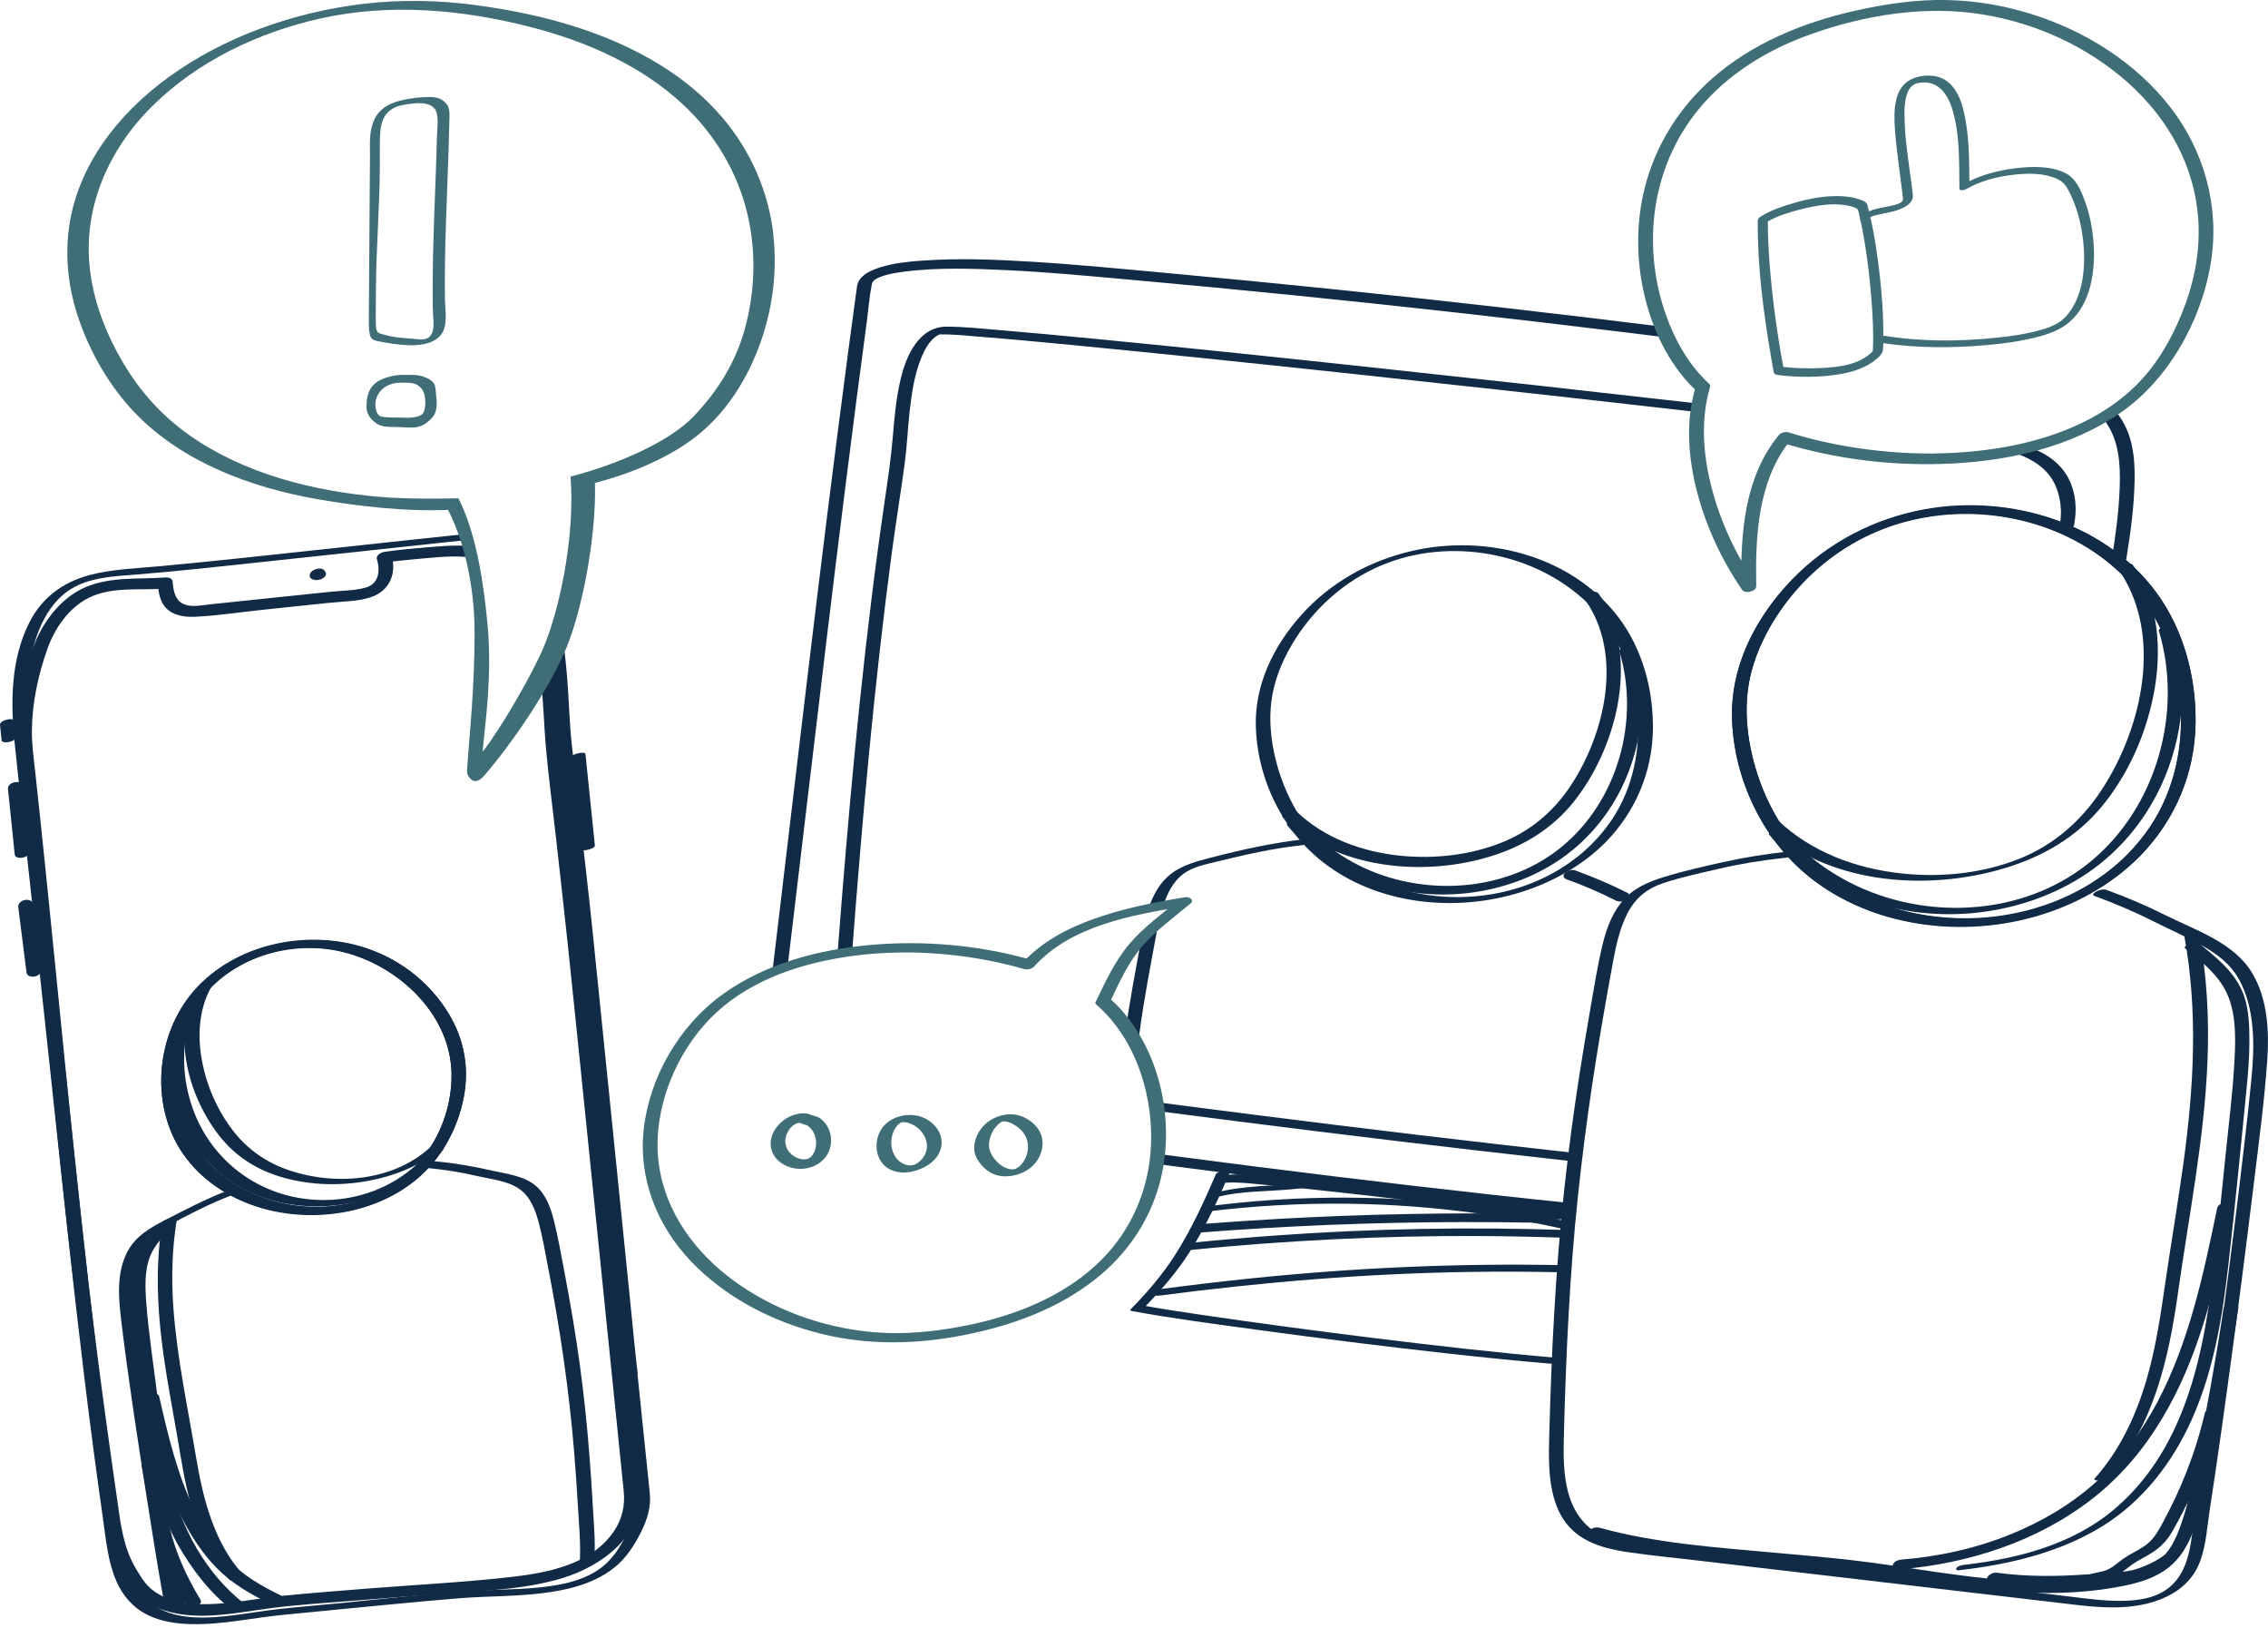 <?xml version="1.0"?>
<svg xmlns="http://www.w3.org/2000/svg" width="432" height="310" viewBox="0 0 432 310" fill="none">
<g clip-path="url(#clip0_4039_21365)">
<path d="M383.269 86.08C386.302 87.043 389.277 88.603 390.972 91.414C391.848 92.868 392.311 94.563 392.493 96.248C392.648 97.683 392.532 98.963 392.291 100.359C392.118 101.361 394.92 100.889 395.074 99.984C395.324 98.54 395.44 97.182 395.305 95.699C395.132 93.86 394.621 92.079 393.659 90.49C391.858 87.515 388.738 85.801 385.503 84.78C384.858 84.578 384.107 84.713 383.529 85.059C383.231 85.233 382.614 85.878 383.269 86.08Z" fill="#112A46"/>
<path d="M162.339 180.961C164.255 155.792 166.499 130.632 169.821 105.607C170.601 99.715 171.583 93.841 172.363 87.948C172.777 84.79 172.902 81.593 173.258 78.425C173.653 74.853 174.182 71.175 175.598 67.844C176.156 66.525 176.917 65.176 178.034 64.252C178.236 64.088 178.448 63.934 178.679 63.809C178.746 63.771 178.958 63.684 178.987 63.665C179.334 63.395 179.132 63.694 179.016 63.645C179.093 63.674 178.535 63.742 178.775 63.694C179.016 63.645 178.727 63.694 178.641 63.694C181.394 63.588 184.196 63.934 186.931 64.146C192.583 64.589 198.225 65.128 203.868 65.668C221.122 67.324 238.358 69.134 255.593 70.973C275.495 73.101 295.388 75.287 315.281 77.549C317.621 77.819 319.97 78.079 322.31 78.349C322.955 78.425 323.802 78.291 324.284 77.819C324.659 77.453 324.669 76.972 324.033 76.904C303.784 74.593 283.535 72.35 263.277 70.174C245.223 68.229 227.159 66.322 209.077 64.57C202.818 63.963 196.55 63.366 190.282 62.846C186.979 62.567 183.647 62.211 180.335 62.201C175.068 62.192 172.642 67.661 171.583 72.051C170.706 75.681 170.369 79.417 170.061 83.124C169.724 87.149 169.147 91.087 168.559 95.083C164.823 120.541 162.358 146.173 160.298 171.814C160.048 174.991 159.797 178.169 159.556 181.337C159.479 182.396 162.272 181.847 162.339 180.961Z" fill="#112A46"/>
<path d="M300.886 219.649C280.233 217.367 259.608 214.902 238.993 212.283C233.206 211.551 227.419 210.8 221.642 210.049C221.007 209.963 220.15 210.107 219.668 210.579C219.293 210.945 219.293 211.416 219.919 211.493C240.303 214.151 260.696 216.693 281.119 219.052C287.127 219.745 293.145 220.429 299.163 221.093C299.808 221.161 300.655 221.035 301.137 220.564C301.512 220.198 301.522 219.716 300.886 219.649Z" fill="#112A46"/>
<path d="M401.034 80.284C403.634 83.934 403.894 88.305 403.759 92.648C403.615 97.337 402.96 101.997 402.218 106.619C402.016 107.871 404.847 107.447 405.03 106.34C405.82 101.419 406.503 96.461 406.59 91.473C406.667 87.082 406.224 82.798 403.605 79.119C402.96 78.214 400.273 79.225 401.034 80.284Z" fill="#112A46"/>
<path d="M150.063 183.735C152.508 163.322 154.896 142.909 157.361 122.496C159.816 102.112 162.358 81.748 165.083 61.402C165.401 59.014 165.584 56.549 166.056 54.19C166.162 53.651 166.364 53.439 166.788 53.16C167.298 52.823 168.136 52.544 168.916 52.332C170.042 52.034 171.188 51.851 172.343 51.706C178.775 50.907 185.361 51.138 191.822 51.446C199.775 51.822 207.709 52.582 215.634 53.295C225.927 54.219 236.21 55.192 246.484 56.232C267.118 58.312 287.733 60.622 308.329 63.135C310.861 63.444 313.394 63.761 315.936 64.069C317.168 64.224 318.834 62.49 316.956 62.25C295.947 59.631 274.908 57.223 253.84 55.057C243.345 53.979 232.84 52.958 222.335 51.995C213.65 51.196 204.956 50.339 196.251 49.819C189.405 49.405 182.492 49.135 175.646 49.626C173.008 49.809 170.283 50.089 167.75 50.878C166.181 51.369 164.207 52.139 163.466 53.748C163.244 54.239 163.215 54.758 163.138 55.288C162.955 56.636 162.772 57.974 162.59 59.322C162.224 61.999 161.867 64.676 161.511 67.353C160.818 72.581 160.134 77.8 159.47 83.028C158.141 93.36 156.86 103.691 155.599 114.033C153.076 134.753 150.65 155.494 148.175 176.215C147.867 178.814 147.55 181.424 147.241 184.023C147.087 185.304 149.918 184.851 150.053 183.744L150.063 183.735Z" fill="#112A46"/>
<path d="M299.346 229.115C279.193 227.035 259.079 224.666 238.974 222.115C233.197 221.383 227.429 220.632 221.662 219.871C220.429 219.708 218.763 221.441 220.641 221.691C240.707 224.329 260.783 226.833 280.897 229.067C286.703 229.712 292.509 230.338 298.315 230.935C298.922 230.992 299.866 230.723 300.145 230.126C300.424 229.529 299.894 229.182 299.336 229.124L299.346 229.115Z" fill="#112A46"/>
<path d="M231.598 223.607C229.316 228.874 226.909 234.15 223.809 238.993C221.411 242.739 218.532 246.09 215.422 249.258C215.249 249.441 215.239 249.585 215.518 249.633C223.366 251.077 231.309 252.108 239.215 253.186C251.289 254.833 263.373 256.354 275.486 257.702C282.072 258.434 288.667 259.108 295.273 259.666C295.927 259.724 296.621 259.56 297.218 259.291C297.391 259.214 298.219 258.703 297.584 258.646C285.577 257.635 273.599 256.258 261.64 254.784C250.663 253.427 239.696 251.973 228.758 250.355C225.109 249.816 221.459 249.277 217.839 248.612L217.935 248.988C221.055 245.81 223.972 242.46 226.399 238.714C229.576 233.804 232.022 228.44 234.342 223.087C234.487 222.75 231.897 222.923 231.598 223.607Z" fill="#112A46"/>
<path d="M230.135 230.674C247.601 228.546 265.337 228.71 282.755 231.242C287.647 231.955 292.519 232.85 297.352 233.919C297.969 234.054 298.749 233.842 299.307 233.563C299.538 233.447 300.27 232.966 299.644 232.831C282.245 228.989 264.384 227.458 246.59 228.257C241.496 228.489 236.412 228.922 231.348 229.538C230.847 229.596 229.769 229.721 229.48 230.202C229.191 230.684 229.721 230.722 230.144 230.665L230.135 230.674Z" fill="#112A46"/>
<path d="M226.716 238.021C244.972 236.201 263.305 235.277 281.648 235.364C286.925 235.392 292.191 235.498 297.458 235.672C297.988 235.691 299.037 235.46 299.307 234.94C299.596 234.381 299.057 234.237 298.575 234.227C280.04 233.602 261.495 233.929 242.999 235.258C237.703 235.643 232.407 236.095 227.121 236.625C226.716 236.663 225.542 236.981 225.522 237.52C225.494 238.117 226.293 238.06 226.697 238.021H226.716Z" fill="#112A46"/>
<path d="M228.344 234.718C244.972 233.418 261.64 232.744 278.316 232.706C283.015 232.696 287.704 232.735 292.403 232.822C292.971 232.831 293.963 232.629 294.242 232.042C294.521 231.454 294.011 231.175 293.472 231.165C276.641 230.857 259.81 231.175 242.998 232.128C238.232 232.398 233.466 232.725 228.71 233.091C228.209 233.13 227.207 233.467 227.13 234.064C227.053 234.709 227.92 234.747 228.344 234.709V234.718Z" fill="#112A46"/>
<path d="M231.329 228.065C236.586 226.611 242.122 226.958 247.495 226.313C248.034 226.245 249.016 226.13 249.363 225.648C249.71 225.167 249.065 225.157 248.708 225.206C242.825 225.908 236.865 225.629 231.097 227.218C230.847 227.285 229.701 227.593 229.817 228.017C229.932 228.441 231.126 228.123 231.329 228.065Z" fill="#112A46"/>
<path d="M233.322 225.205C235.97 225.051 238.695 225.417 241.323 225.648C246.08 226.062 250.817 226.573 255.564 227.102C265.982 228.258 276.391 229.519 286.78 230.877C289.958 231.291 293.145 231.666 296.303 232.196C296.948 232.302 297.795 232.128 298.277 231.666C298.681 231.281 298.624 230.809 298.017 230.713C290.612 229.461 283.102 228.681 275.649 227.776C265.145 226.486 254.62 225.234 244.077 224.262C240.909 223.973 237.607 223.482 234.42 223.665C233.861 223.694 232.869 223.838 232.571 224.416C232.301 224.955 232.792 225.234 233.322 225.205Z" fill="#112A46"/>
<path d="M220.92 246.706C240.495 244.125 260.186 242.498 279.934 242.2C285.586 242.113 291.248 242.142 296.9 242.257C297.41 242.267 298.479 242.045 298.758 241.545C299.057 241.006 298.508 240.929 298.055 240.919C278.153 240.495 258.26 241.381 238.463 243.413C232.754 244 227.063 244.674 221.373 245.425C221.007 245.473 219.784 245.762 219.765 246.272C219.745 246.831 220.554 246.744 220.92 246.696V246.706Z" fill="#112A46"/>
<path d="M310.024 170.032C306.789 168.396 303.438 166.98 300.03 165.738C299.413 165.517 298.499 165.805 298.056 166.268C297.613 166.73 297.796 167.221 298.364 167.423C301.599 168.598 304.767 169.946 307.829 171.506C308.445 171.814 309.263 171.669 309.812 171.284C310.207 171.015 310.631 170.341 310.014 170.032H310.024Z" fill="#112A46"/>
<path d="M217.569 177.939C216.366 184.409 215.114 190.841 214.248 197.369C214.142 198.149 216.915 197.639 217.011 196.907C217.878 190.379 219.129 183.947 220.333 177.477C220.468 176.735 217.714 177.197 217.569 177.939Z" fill="#112A46"/>
<path d="M248.863 159.76C242.594 160.434 236.499 161.791 230.404 163.37C227.901 164.016 225.205 164.757 223.115 166.336C221.026 167.915 219.736 170.245 218.869 172.691C218.657 173.307 221.363 172.989 221.633 172.229C222.384 170.091 223.443 167.925 225.272 166.5C227.102 165.075 229.596 164.603 231.781 164.073C237.048 162.783 242.277 161.57 247.678 160.983C248.189 160.925 249.257 160.8 249.537 160.299C249.816 159.798 249.305 159.712 248.853 159.76H248.863Z" fill="#112A46"/>
<path d="M305.845 160.366C311.478 154.589 314.684 147.127 314.838 139.038C314.983 131.499 312.884 123.633 308.3 117.576C299.326 105.742 282.958 101.641 268.881 104.924C260.754 106.821 253.436 110.903 247.852 117.124C242.604 122.978 238.955 130.392 239.205 138.384C239.455 146.375 242.498 154.011 247.524 159.904C251.809 164.92 257.634 168.377 263.931 170.235C276.622 173.991 291.546 171.545 302.167 163.572C303.467 162.59 304.699 161.521 305.845 160.366C306.278 159.933 305.46 159.923 305.2 159.942C304.632 159.981 303.756 160.173 303.332 160.597C294.454 169.494 281.196 172.537 269.073 169.908C263.036 168.598 257.297 165.835 252.733 161.637C247.486 156.803 244.067 150.083 242.642 143.121C241.901 139.51 241.699 135.707 242.402 132.067C243.105 128.428 244.703 124.884 246.686 121.745C250.885 115.121 257.134 109.835 264.509 107.11C277.623 102.267 293.751 105.637 303.428 115.881C313.105 126.126 315.031 143.988 307.106 155.956C305.999 157.631 304.728 159.162 303.322 160.597C302.899 161.03 303.707 161.04 303.967 161.021C304.526 160.982 305.421 160.79 305.835 160.366H305.845Z" fill="#112A46"/>
<path d="M245.252 157.246C253.581 167.106 266.878 171.506 279.54 170.062C285.837 169.339 292.047 167.183 297.276 163.572C303.014 159.615 307.357 154.02 309.976 147.569C313.076 139.934 313.635 131.268 311.266 123.353C310.968 122.342 308.175 123.112 308.474 124.104C312.393 137.18 308.137 152.441 297.536 161.194C288.456 168.675 275.669 170.408 264.567 167.067C258.068 165.112 252.213 161.338 247.842 156.148C247.197 155.388 244.52 156.389 245.252 157.256V157.246Z" fill="#112A46"/>
<path d="M244.414 155.735C254.611 165.459 270.97 167.067 284.007 163.043C290.208 161.127 295.668 157.795 299.741 152.701C303.813 147.608 306.866 140.926 308.108 134.253C309.456 127.051 308.83 119.184 304.507 113.051C303.852 112.126 301.166 113.137 301.936 114.225C309.273 124.624 305.691 139.799 299.144 149.659C295.822 154.666 291.383 158.354 285.779 160.539C279.819 162.869 273.175 163.572 266.839 162.956C259.589 162.244 252.319 159.644 246.975 154.55C246.147 153.761 243.499 154.868 244.405 155.725L244.414 155.735Z" fill="#112A46"/>
<path d="M340.893 162.118C336.599 162.58 332.343 163.245 328.135 164.178C324.438 165.007 320.663 165.854 317.033 166.971C313.923 167.924 310.91 169.205 308.839 171.814C306.769 174.423 305.806 177.437 305.094 180.518C304.189 184.428 303.572 188.414 302.879 192.362C302.186 196.309 301.493 200.488 300.857 204.561C299.702 211.975 298.71 219.418 297.911 226.88C296.245 242.469 295.494 258.125 295.08 273.791C294.907 280.252 294.916 288.254 300.79 292.404C303.65 294.426 307.202 295.157 310.611 295.639C314.896 296.245 319.209 296.669 323.513 297.17C341.837 299.317 360.16 301.464 378.484 303.611C383.009 304.141 387.525 304.67 392.05 305.2C395.709 305.633 399.368 306.134 403.066 306.076C409.507 305.98 416.758 303.804 419.126 297.15C420.233 294.05 420.416 290.641 420.917 287.416C421.312 284.855 421.697 282.284 422.073 279.723C422.929 273.878 423.748 268.033 424.547 262.179C426.203 250.037 427.773 237.886 429.256 225.715C430.218 217.829 431.287 209.915 431.855 201.99C432.25 196.406 431.942 190.224 428.996 185.304C425.491 179.45 418.231 177.158 412.425 174.25C408.785 172.421 405.039 170.842 401.217 169.445C400.629 169.234 399.782 169.494 399.262 169.773C398.964 169.936 398.347 170.389 398.954 170.61C402.94 172.064 406.821 173.74 410.605 175.646C413.455 177.081 416.392 178.362 419.184 179.912C422.178 181.568 424.759 183.436 426.463 186.479C427.985 189.194 428.707 192.285 429.015 195.366C429.381 199.005 429.121 202.626 428.764 206.246C428.389 210.107 427.946 213.959 427.503 217.81C426.203 228.96 424.797 240.101 423.324 251.241C421.851 262.381 420.291 273.907 418.577 285.211C418.154 288.003 417.778 290.805 417.335 293.597C416.796 296.987 415.756 300.376 412.877 302.514C410.393 304.362 407.264 304.786 404.25 304.834C400.61 304.892 396.971 304.333 393.369 303.91C375.759 301.849 358.148 299.779 340.537 297.719C331.784 296.698 323.032 295.697 314.28 294.637C310.842 294.223 307.193 293.732 304.179 291.912C301.233 290.141 299.471 287.243 298.643 283.969C297.815 280.695 297.786 277.373 297.863 274.061C297.959 269.892 298.103 265.713 298.257 261.544C298.546 254.033 298.951 246.533 299.528 239.032C300.665 224.396 302.6 209.847 305.065 195.375C305.758 191.283 306.49 187.191 307.251 183.099C307.828 179.989 308.512 176.84 309.947 174C311.487 170.967 313.75 169.166 316.956 168.117C320.403 166.98 324.033 166.22 327.558 165.401C331.563 164.467 335.646 163.813 339.728 163.379C340.248 163.322 341.288 163.206 341.586 162.686C341.866 162.195 341.346 162.07 340.903 162.118H340.893Z" fill="#112A46"/>
<path d="M407.533 163.128C414.216 156.302 418.057 147.414 418.202 137.834C418.337 129.11 416.006 120.079 410.836 112.973C400.668 99.001 381.449 93.696 364.994 97.287C355.336 99.396 346.651 104.326 340.075 111.702C333.951 118.567 329.695 127.204 329.897 136.553C330.099 145.903 333.633 154.954 339.449 161.915C344.379 167.818 351.109 171.939 358.398 174.24C373.207 178.919 390.693 176.32 403.152 166.932C404.702 165.767 406.156 164.496 407.524 163.128C407.947 162.705 407.813 162.262 407.244 162.098C406.647 161.925 405.713 162.185 405.271 162.628C394.9 173.036 379.09 176.791 364.869 173.922C357.724 172.478 350.869 169.32 345.448 164.39C339.285 158.776 335.251 151.044 333.527 142.927C332.622 138.681 332.362 134.271 333.133 129.986C333.903 125.702 335.819 121.369 338.216 117.623C343.146 109.92 350.358 103.912 358.908 100.667C374.324 94.813 393.35 98.212 404.962 110.209C416.69 122.322 418.991 143.168 409.613 157.284C408.332 159.2 406.869 160.981 405.261 162.628C404.115 163.802 406.83 163.822 407.514 163.128H407.533Z" fill="#112A46"/>
<path d="M407.697 162.868C414.36 156.051 418.057 147.154 418.202 137.631C418.337 128.889 415.901 119.818 410.663 112.751C400.36 98.847 381.083 93.754 364.657 97.489C355.038 99.675 346.488 104.615 339.921 111.971C333.787 118.846 329.628 127.589 329.917 136.928C330.205 145.97 333.787 155.242 339.651 162.136C344.62 167.981 351.417 172.083 358.726 174.288C373.592 178.765 390.953 176.136 403.383 166.681C404.914 165.516 406.339 164.235 407.697 162.878C408.178 162.396 407.283 162.165 406.965 162.156C406.291 162.136 405.588 162.416 405.117 162.887C394.727 173.325 378.782 176.897 364.599 173.931C357.445 172.439 350.628 169.185 345.245 164.207C339.112 158.535 335.126 150.707 333.47 142.561C332.603 138.315 332.382 133.886 333.21 129.611C334.038 125.336 335.992 120.983 338.438 117.247C343.445 109.573 350.686 103.613 359.284 100.426C374.738 94.697 393.716 98.337 405.203 110.411C416.844 122.64 418.991 143.611 409.44 157.659C408.159 159.537 406.705 161.27 405.117 162.897C404.645 163.378 405.521 163.61 405.848 163.619C406.513 163.638 407.235 163.359 407.697 162.887V162.868Z" fill="#112A46"/>
<path d="M336.974 158.921C346.642 170.379 362.086 175.453 376.789 173.768C384.174 172.921 391.434 170.447 397.606 166.258C404.308 161.723 409.43 155.175 412.473 147.694C416.103 138.759 416.787 128.629 414.004 119.366C413.792 118.664 411.009 119.443 411.212 120.117C415.853 135.571 410.788 153.673 398.261 164.015C387.496 172.902 372.437 174.924 359.284 170.87C351.649 168.511 344.754 164.082 339.593 157.958C339.122 157.4 336.483 158.363 336.974 158.94V158.921Z" fill="#112A46"/>
<path d="M303.168 292.846C312.97 295.552 323.254 296.447 333.344 297.391C338.544 297.872 343.753 298.305 348.953 298.845C354.152 299.384 359.785 300.231 365.196 301.021C378.378 302.956 392.05 304.689 405.242 301.82C407.996 301.223 410.797 300.279 413.041 298.508C415.284 296.736 416.661 294.377 417.672 291.816C418.847 288.831 419.579 285.74 420.243 282.611C422.621 271.499 424.653 260.291 426.348 249.055C426.56 247.63 423.71 247.976 423.517 249.257C422.005 259.261 420.185 269.227 418.173 279.144C417.605 281.927 417.095 284.748 416.324 287.483C416.17 288.032 415.708 289.486 415.39 290.391C414.928 291.71 414.389 293.019 413.686 294.232C412.251 296.688 410.056 298.276 407.37 299.162C401.467 301.107 394.814 301.329 388.652 301.223C382.046 301.107 375.47 300.289 368.942 299.365C363.338 298.575 357.753 297.641 352.13 297.015C347.306 296.476 342.463 296.072 337.629 295.629C326.672 294.637 315.406 293.867 304.757 290.93C304.083 290.747 303.245 290.882 302.783 291.459C302.398 291.931 302.494 292.653 303.149 292.836L303.168 292.846Z" fill="#112A46"/>
<path d="M379.302 301.262C385.744 302.148 392.243 301.965 398.714 301.464C404.163 301.04 410.066 300.751 414.36 296.939C414.793 296.553 414.639 296.072 414.177 295.831C413.648 295.562 412.781 295.773 412.319 296.101C407.293 299.76 400.899 300.135 394.91 300.491L394.968 302.196C397.192 301.695 399.474 301.3 401.66 300.674C403.374 300.183 404.549 299.076 405.945 298.046C407.341 297.016 408.881 296.38 410.278 295.417C411.674 294.454 412.771 293.308 413.628 291.855C417.798 284.72 420.898 276.872 422.766 268.823C423.045 267.638 420.214 268.024 419.954 269.112C418.212 276.603 415.371 283.815 411.635 290.535C410.778 292.076 409.96 293.366 408.487 294.387C407.187 295.282 405.733 295.908 404.443 296.804C403.152 297.699 402.17 298.816 400.572 299.192C398.559 299.663 396.537 300.106 394.515 300.559C393.148 300.867 392.936 302.359 394.573 302.263C401.323 301.859 408.448 301.233 414.091 297.131L412.059 296.303C408.304 299.635 402.324 299.452 397.625 299.789C391.848 300.203 386.061 300.26 380.313 299.471C379.1 299.307 377.415 301.002 379.283 301.262H379.302Z" fill="#112A46"/>
<path d="M373.323 298.989C382.73 297.891 392.272 295.657 400.418 290.641C408.14 285.875 413.773 278.566 417.46 270.353C421.687 260.946 423.344 250.643 424.499 240.466C425.751 229.47 426.829 218.435 427.908 207.42C428.206 204.368 428.466 201.296 428.456 198.225C428.456 195.394 428.37 192.37 427.455 189.674C425.972 185.303 422.236 182.376 418.78 179.574C418.211 179.112 415.775 180.209 416.151 180.508C419.203 182.983 422.487 185.505 424.172 189.164C426.117 193.391 425.818 198.697 425.539 203.222C425.212 208.576 424.538 213.919 423.989 219.263C423.44 224.607 422.93 229.643 422.39 234.823C420.503 253.233 417.971 274.185 403.075 287.088C395.141 293.963 384.752 296.716 374.545 297.92C374.054 297.978 372.966 298.103 372.678 298.575C372.389 299.047 372.918 299.047 373.323 298.998V298.989Z" fill="#112A46"/>
<path d="M361.807 298.836C374.979 297.767 388.218 293.492 398.694 285.269C409.382 276.882 415.689 264.885 419.685 252.117C421.976 244.79 423.575 237.27 425.135 229.76C425.395 228.508 422.554 228.903 422.323 230.029C419.704 242.662 416.989 255.564 410.894 267.051C407.861 272.761 403.98 277.98 399.137 282.294C394.294 286.607 388.931 289.717 383.115 292.105C376.423 294.849 369.298 296.4 362.096 296.987C361.547 297.035 360.603 297.391 360.536 298.046C360.468 298.701 361.287 298.874 361.788 298.836H361.807Z" fill="#112A46"/>
<path d="M416.055 178.217C418.712 192.602 417.865 207.141 415.881 221.546C414.87 228.883 413.628 236.191 412.55 243.509C411.606 249.931 410.72 256.344 408.901 262.593C406.898 269.458 403.846 276.073 399.051 281.446C398.646 281.898 399.416 281.927 399.715 281.908C400.264 281.879 401.188 281.686 401.583 281.243C410.21 271.567 413.099 258.645 414.861 246.157C416.912 231.569 419.848 217.04 420.465 202.288C420.821 193.979 420.359 185.66 418.847 177.475C418.741 176.888 415.93 177.523 416.055 178.226V178.217Z" fill="#112A46"/>
<path d="M335.963 157.072C347.787 168.366 366.794 169.849 381.854 165.314C389.017 163.157 395.401 159.498 400.225 153.711C405.271 147.655 408.631 140.154 410.172 132.451C411.857 124.045 411.289 114.715 406.205 107.523C405.762 106.897 403.258 108.043 403.412 108.274C412.145 120.618 408.082 138.546 400.36 150.332C396.451 156.302 391.232 160.904 384.569 163.552C377.53 166.344 369.654 167.124 362.144 166.315C353.507 165.381 344.957 162.233 338.602 156.157C338.111 155.695 335.626 156.754 335.963 157.072Z" fill="#112A46"/>
<path d="M104.577 123.546C105.203 128.043 105.453 132.568 105.713 137.094C105.973 141.619 106.493 145.769 106.984 150.112C108.005 159.172 109.035 168.243 110.007 177.303C110.489 181.79 110.922 186.277 111.375 190.764C112.309 199.959 113.243 209.155 114.177 218.35C115.111 227.546 116.093 237.203 117.046 246.63C117.383 249.971 117.73 253.312 118.067 256.653C118.24 258.319 118.201 260.177 118.596 261.804C118.616 261.901 118.616 262.016 118.625 262.113C118.702 262.787 121.514 262.218 121.417 261.362C120.946 257.135 120.551 252.888 120.127 248.661C119.203 239.562 118.279 230.453 117.354 221.345C116.391 211.88 115.428 202.415 114.466 192.95C113.926 187.625 113.397 182.3 112.838 176.966C112.135 170.197 111.336 163.428 110.585 156.659C110.036 151.729 109.459 146.8 108.919 141.87C108.477 137.845 108.39 133.791 108.082 129.757C107.908 127.417 107.677 125.087 107.35 122.766C107.254 122.083 104.442 122.68 104.558 123.517L104.577 123.546Z" fill="#112A46"/>
<path d="M118.519 261.053C119.107 266.657 119.675 272.251 120.252 277.855C120.484 280.108 120.715 282.362 120.946 284.615C121.042 285.529 121.158 286.415 121.023 287.33C120.801 288.871 120.204 290.353 119.53 291.749C118.317 294.282 116.825 296.776 114.552 298.499C112.434 300.107 109.892 301.022 107.311 301.58C101.708 302.784 95.921 302.572 90.23 302.919C81.95 303.419 73.688 304.392 65.436 305.201C61.315 305.605 57.185 305.952 53.064 306.404C50.387 306.693 47.739 307.155 45.072 307.502C39.68 308.195 33.19 308.754 28.616 305.201C25.824 303.034 24.466 299.703 23.706 296.352C22.791 292.346 22.377 288.197 21.809 284.133C19.421 267.004 17.418 249.826 15.55 232.639C13.663 215.24 11.805 197.841 9.927 180.452C8.993 171.796 8.05 163.149 7.106 154.493C6.624 150.141 6.133 145.779 5.662 141.427C5.219 137.373 4.968 133.281 5.334 129.208C5.864 123.344 7.79 116.248 12.835 112.618C16.609 109.893 21.645 109.748 26.113 109.392C34.817 108.689 43.493 107.697 52.178 106.773C62.452 105.685 72.716 104.558 82.99 103.461C84.578 103.287 86.167 103.124 87.746 102.96C88.276 102.902 89.306 102.787 89.604 102.257C89.884 101.766 89.364 101.622 88.911 101.67C79.369 102.652 69.837 103.711 60.295 104.732C50.252 105.81 40.209 106.918 30.147 107.842C25.776 108.246 21.318 108.371 17.052 109.508C12.007 110.846 8.011 113.783 5.623 118.472C2.012 125.559 2.003 133.772 2.792 141.504C3.717 150.449 4.757 159.384 5.729 168.329C7.684 186.277 9.6 204.235 11.535 222.182C13.47 240.121 15.435 258.049 17.794 275.939C18.372 280.33 18.978 284.721 19.604 289.111C20.172 293.088 20.528 297.296 22.136 301.022C23.349 303.853 25.352 306.154 28.125 307.521C30.686 308.783 33.585 309.197 36.406 309.264C42.356 309.408 48.191 308.041 54.084 307.483C63.01 306.635 71.926 305.721 80.852 304.912C84.482 304.585 88.122 304.238 91.761 304.084C94.727 303.968 97.702 303.891 100.668 303.641C106.32 303.159 112.521 302.129 117.065 298.461C119.28 296.67 120.801 294.311 122.063 291.798C123.324 289.285 124.046 286.945 123.757 284.21C123.208 278.934 122.669 273.648 122.12 268.371C121.841 265.694 121.572 263.018 121.292 260.331C121.225 259.667 118.413 260.225 118.5 261.082L118.519 261.053Z" fill="#112A46"/>
<path d="M89.287 103.971C86.562 103.759 83.798 104.019 81.083 104.241C78.368 104.462 75.893 104.703 73.313 105.069C72.687 105.155 71.55 105.637 71.801 106.503C72.465 108.728 72.157 111.202 69.615 111.905C67.574 112.464 65.244 112.454 63.154 112.666C55.509 113.465 47.874 114.264 40.228 115.054C38.418 115.237 36.011 115.853 34.413 114.697C33.171 113.792 33.007 112.05 32.862 110.644C32.805 110.105 31.996 109.922 31.582 109.951C26.459 110.355 21.289 109.739 16.407 111.761C12.382 113.436 9.272 117.028 7.356 120.86C6.287 122.997 5.633 125.327 5.016 127.629C4.314 130.248 3.765 132.905 3.476 135.601C2.908 141.003 3.794 146.366 4.371 151.729C6.759 173.943 8.868 196.175 11.169 218.398C13.47 240.592 16.147 262.729 19.334 284.817C20.442 292.529 21.655 302.611 29.858 306.115C36.637 309.014 44.619 307.136 51.619 306.221C56.626 305.567 61.7 305.258 66.736 304.854C72.302 304.411 77.867 303.987 83.423 303.535C91.337 302.899 99.609 302.822 107.254 300.463C114.379 298.268 122.467 292.626 121.706 284.172C121.504 281.919 121.244 279.665 121.013 277.422C120.031 267.764 119.049 258.107 118.057 248.449C116.805 236.163 115.554 223.877 114.292 211.6C113.32 202.087 112.347 192.565 111.355 183.051C111.095 180.529 110.826 178.016 110.547 175.502C109.305 164.362 107.831 153.222 106.82 142.062C106.368 137.036 106.262 131.981 105.703 126.964C105.559 125.626 102.757 126.319 102.911 127.715C103.47 132.732 103.575 137.787 104.028 142.813C104.509 148.147 105.222 153.472 105.819 158.787C106.589 165.71 107.388 172.643 108.12 179.575C108.929 187.201 109.699 194.827 110.489 202.444C111.692 214.133 112.886 225.822 114.071 237.511C115.178 248.372 116.285 259.224 117.393 270.085C117.759 273.657 118.124 277.22 118.481 280.792C118.587 281.861 118.702 282.939 118.808 284.008C119.087 286.714 118.49 289.275 116.95 291.557C112.771 297.777 104.635 299.443 97.683 300.252C88.574 301.301 79.379 301.754 70.241 302.476C64.801 302.909 59.351 303.323 53.92 303.862C50.493 304.199 47.103 304.835 43.675 305.181C40.248 305.528 36.483 305.75 33.065 304.758C31.418 304.286 29.878 303.525 28.587 302.38C27.432 301.34 26.652 299.972 25.863 298.653C23.378 294.513 22.916 289.699 22.242 285.009C21.462 279.608 20.701 274.206 19.97 268.795C18.506 258.011 17.158 247.207 15.945 236.394C13.518 214.73 11.477 193.027 9.263 171.343C8.714 165.941 8.155 160.53 7.587 155.128C7.308 152.451 7.019 149.775 6.721 147.088C6.422 144.402 6.037 141.715 6.076 139C6.133 133.753 7.289 128.447 9.041 123.517C10.437 119.589 13.172 115.641 17.014 113.783C21.433 111.645 26.613 112.454 31.341 112.078L30.061 111.385C30.224 112.887 30.475 114.495 31.515 115.66C32.92 117.239 35.154 117.528 37.147 117.442C41.365 117.249 45.611 116.585 49.809 116.142C54.007 115.699 58.379 115.246 62.663 114.794C65.205 114.524 68.113 114.543 70.559 113.744C74.179 112.56 75.614 109.267 74.564 105.724L73.053 107.158C75.527 106.802 78.011 106.561 80.505 106.349C82.999 106.138 85.734 105.829 88.304 106.032C88.959 106.08 89.845 105.839 90.115 105.165C90.365 104.539 89.883 103.981 89.248 103.933L89.287 103.971Z" fill="#112A46"/>
<path d="M59.563 108.641C59.563 108.641 59.563 108.641 59.553 108.651L59.428 108.756C59.428 108.756 59.341 108.824 59.303 108.862C59.226 108.939 59.168 109.026 59.11 109.113C59.11 109.113 59.11 109.132 59.101 109.142C59.062 109.228 59.024 109.315 59.004 109.402C59.004 109.402 59.004 109.421 59.004 109.43C59.004 109.517 59.004 109.604 59.014 109.7C59.014 109.719 59.014 109.739 59.033 109.758C59.072 109.854 59.12 109.941 59.168 110.027C59.178 110.047 59.197 110.056 59.207 110.076C59.274 110.143 59.351 110.201 59.418 110.259C59.418 110.259 59.438 110.268 59.447 110.278C59.447 110.278 59.447 110.278 59.457 110.278C59.515 110.307 59.669 110.374 59.727 110.393C59.736 110.393 59.746 110.393 59.755 110.393C59.861 110.413 59.986 110.451 60.102 110.451C60.15 110.451 60.41 110.451 60.458 110.451C60.593 110.441 60.718 110.403 60.853 110.384C61.084 110.336 61.392 110.191 61.585 110.056C61.758 109.941 61.903 109.796 62.008 109.623C62.095 109.469 62.124 109.315 62.086 109.142C62.086 109.142 62.086 109.132 62.086 109.122C62.086 109.122 62.086 109.122 62.086 109.113C62.057 109.055 62.008 108.949 61.97 108.901C61.97 108.891 61.951 108.872 61.941 108.862C61.912 108.833 61.855 108.785 61.845 108.776C61.826 108.756 61.778 108.718 61.749 108.689C61.749 108.689 61.739 108.679 61.729 108.679C61.729 108.679 61.72 108.679 61.71 108.67C61.71 108.67 61.71 108.67 61.7 108.67C61.652 108.651 61.479 108.573 61.431 108.554C61.373 108.535 61.277 108.525 61.229 108.516C61.181 108.506 61.103 108.487 61.046 108.487C60.978 108.487 60.892 108.487 60.843 108.487C60.805 108.487 60.709 108.487 60.641 108.487C60.641 108.487 60.641 108.487 60.632 108.487C60.564 108.496 60.458 108.516 60.439 108.525C60.41 108.525 60.304 108.545 60.246 108.564H60.227C60.169 108.583 60.054 108.622 60.044 108.631C60.044 108.631 59.919 108.67 59.861 108.699C59.861 108.699 59.861 108.699 59.852 108.699C59.842 108.699 59.852 108.699 59.842 108.699C59.813 108.718 59.563 108.853 59.534 108.872C59.534 108.872 59.534 108.872 59.524 108.872C59.438 108.939 59.361 109.016 59.274 109.084C59.274 109.084 59.264 109.093 59.255 109.103L59.081 109.334C59.081 109.334 59.081 109.344 59.081 109.353C59.004 109.469 58.975 109.584 59.004 109.71C58.995 109.835 59.033 109.941 59.12 110.037C59.207 110.143 59.312 110.22 59.447 110.259C59.592 110.326 59.736 110.364 59.9 110.374H60.256C60.516 110.345 60.757 110.278 60.998 110.172L61.306 109.999C61.479 109.883 61.623 109.739 61.729 109.565C61.729 109.565 61.729 109.556 61.739 109.546L61.566 109.777C61.566 109.777 61.575 109.758 61.585 109.758L61.334 109.97C61.334 109.97 61.354 109.96 61.363 109.95L61.055 110.124C61.055 110.124 61.075 110.124 61.084 110.114L60.718 110.239C60.718 110.239 60.738 110.239 60.747 110.239L60.372 110.307C60.372 110.307 60.391 110.307 60.41 110.307H60.054C60.054 110.307 60.083 110.307 60.092 110.307L59.775 110.249C59.775 110.249 59.813 110.249 59.823 110.268L59.563 110.153C59.563 110.153 59.601 110.172 59.611 110.181L59.418 110.018C59.418 110.018 59.447 110.047 59.457 110.066L59.351 109.854C59.351 109.854 59.361 109.883 59.361 109.893L59.852 108.978C59.852 108.978 59.852 108.978 59.833 108.978L60.141 108.805C60.141 108.805 60.121 108.805 60.121 108.814L60.487 108.689C60.487 108.689 60.478 108.689 60.468 108.689L60.843 108.622C60.843 108.622 60.834 108.622 60.824 108.622H61.181C61.181 108.622 61.161 108.622 61.152 108.622L61.469 108.679C61.469 108.679 61.45 108.679 61.431 108.67L61.691 108.785C61.691 108.785 61.652 108.766 61.633 108.747L61.826 108.91C61.826 108.91 61.778 108.862 61.758 108.824L61.864 109.036C61.864 109.036 61.835 108.978 61.835 108.939V109.18C61.835 109.18 61.845 109.142 61.855 109.122L61.768 109.363C61.768 109.363 61.778 109.344 61.787 109.325L61.614 109.556C61.614 109.556 61.623 109.536 61.633 109.536L61.383 109.748C61.383 109.748 61.383 109.748 61.392 109.739C61.527 109.652 61.643 109.546 61.729 109.411C61.826 109.315 61.883 109.19 61.903 109.055C61.931 108.93 61.903 108.814 61.835 108.708C61.787 108.593 61.71 108.496 61.585 108.439L61.325 108.323C61.103 108.265 60.882 108.246 60.651 108.275L60.275 108.342C60.035 108.41 59.813 108.506 59.601 108.651L59.563 108.641Z" fill="#112A46"/>
<path d="M7.847 184.525C7.318 180.365 6.798 176.215 6.268 172.056C6.181 171.353 5.113 171.266 4.602 171.401C3.948 171.574 3.389 172.085 3.485 172.797C4.015 176.957 4.535 181.107 5.064 185.266C5.151 185.969 6.22 186.056 6.73 185.921C7.385 185.748 7.943 185.237 7.847 184.525Z" fill="#112A46"/>
<path d="M5.604 162.013C5.17 157.843 4.747 153.674 4.313 149.505C4.246 148.84 3.12 148.86 2.677 148.975C2.08 149.139 1.454 149.572 1.521 150.246C1.954 154.415 2.378 158.585 2.811 162.754C2.879 163.418 4.005 163.399 4.448 163.283C5.045 163.12 5.671 162.687 5.604 162.013Z" fill="#112A46"/>
<path d="M113.31 160.992C112.713 155.167 112.106 149.351 111.509 143.526C111.461 143.044 108.65 143.564 108.717 144.277C109.314 150.102 109.921 155.918 110.518 161.743C110.566 162.225 113.377 161.705 113.31 160.992Z" fill="#112A46"/>
<path d="M3.1 140.28L2.792 137.276C2.773 137.074 2.407 136.987 2.272 136.959C1.945 136.91 1.55 136.959 1.242 137.045C0.934 137.132 0.558 137.257 0.298 137.488C0.135 137.633 -0.019 137.787 -7.49725e-05 138.018L0.308 141.022C0.327 141.224 0.693 141.311 0.828 141.34C1.155 141.388 1.55 141.34 1.858 141.253C2.166 141.166 2.542 141.041 2.802 140.81C2.966 140.666 3.12 140.512 3.1 140.28Z" fill="#112A46"/>
<path d="M33.931 303.872C31.861 292.298 30.099 280.666 28.395 269.035C27.644 263.941 26.912 258.848 26.248 253.745C25.747 249.874 25.083 245.868 25.718 241.969C26.007 240.216 26.556 238.464 27.557 236.991C28.684 235.315 30.34 234.324 32.073 233.37C35.905 231.271 39.834 229.269 43.907 227.68C44.253 227.545 44.985 227.247 44.716 226.784C44.465 226.38 43.185 226.784 42.905 226.89C39.044 228.392 35.395 230.299 31.717 232.186C28.77 233.688 25.863 235.306 24.274 238.329C22.088 242.489 22.599 247.438 23.147 251.944C24.495 263.017 26.209 274.052 27.933 285.076C28.953 291.605 29.993 298.123 31.158 304.623C31.284 305.316 34.095 304.671 33.951 303.872H33.931Z" fill="#112A46"/>
<path d="M81.054 222.384C84.415 222.673 87.717 223.193 91.001 223.963C93.552 224.56 96.595 224.83 98.819 226.332C101.043 227.834 101.977 230.395 102.622 232.841C103.412 235.836 103.932 238.917 104.519 241.959C106.715 253.312 108.39 264.731 109.343 276.257C109.632 279.704 109.863 283.151 110.065 286.608C110.277 290.334 110.672 294.137 110.412 297.864C110.374 298.383 113.137 298.027 113.204 297.113C113.445 293.665 113.108 290.17 112.915 286.733C112.733 283.517 112.521 280.31 112.27 277.104C111.818 271.337 111.221 265.588 110.441 259.859C109.661 254.13 108.611 247.968 107.485 242.065C106.869 238.849 106.31 235.605 105.511 232.427C104.914 230.039 104.009 227.497 102.102 225.841C99.869 223.906 96.566 223.549 93.793 222.924C90.173 222.105 86.562 221.46 82.864 221.142C82.258 221.094 81.353 221.248 80.891 221.672C80.515 222.009 80.467 222.346 81.083 222.394L81.054 222.384Z" fill="#112A46"/>
<path d="M40.508 222.182C36.377 218.109 33.922 212.833 33.575 207.036C33.257 201.75 34.49 196.05 37.378 191.573C42.992 182.888 54.258 179.055 64.213 181.048C75.104 183.225 85.801 192.651 86.003 204.388C86.186 214.893 79.61 224.724 69.692 228.2C59.9 231.628 48.037 229.413 40.498 222.192C39.766 221.489 37.128 222.558 37.908 223.299C45.418 230.492 56.597 232.735 66.601 230.617C71.608 229.558 76.432 227.276 80.226 223.819C84.472 219.948 87.255 214.556 88.333 208.943C89.508 202.819 88.199 196.984 84.703 191.833C81.112 186.546 75.903 182.628 69.875 180.577C59.091 176.908 45.813 179.421 37.773 187.731C29.753 196.021 28.25 210.098 34.837 219.679C35.742 220.988 36.781 222.192 37.908 223.309C38.63 224.021 41.268 222.962 40.498 222.201L40.508 222.182Z" fill="#112A46"/>
<path d="M40.517 222.211C36.387 218.139 33.922 212.843 33.585 207.037C33.267 201.741 34.471 196.012 37.369 191.525C43.011 182.782 54.181 178.969 64.194 180.972C75.123 183.158 85.753 192.651 86.013 204.389C86.138 209.993 84.135 215.876 80.775 220.343C77.983 224.051 74.093 226.756 69.731 228.297C59.938 231.773 48.047 229.423 40.517 222.211C39.863 221.586 37.253 222.625 37.918 223.261C45.419 230.444 56.617 232.63 66.582 230.502C71.58 229.433 76.423 227.189 80.216 223.733C84.463 219.862 87.255 214.528 88.334 208.905C89.508 202.79 88.208 196.994 84.723 191.852C81.122 186.547 75.864 182.58 69.779 180.587C58.995 177.043 45.919 179.566 37.841 187.76C29.762 195.954 28.279 210.099 34.837 219.641C35.742 220.95 36.782 222.154 37.908 223.271C38.544 223.896 41.172 222.876 40.508 222.221L40.517 222.211Z" fill="#112A46"/>
<path d="M81.921 219.024C76.192 226.091 67.237 229.403 58.263 228.306C48.731 227.141 40.662 220.998 37.09 212.072C34.885 206.574 34.422 200.421 36.002 194.702C36.184 194.037 33.45 194.413 33.238 195.164C30.33 205.746 34.22 217.887 43.156 224.416C51.051 230.183 61.681 231.021 70.819 228.036C76.115 226.303 80.929 223.203 84.453 218.86C85.05 218.128 82.364 218.456 81.911 219.014L81.921 219.024Z" fill="#112A46"/>
<path d="M35.578 304.227C34.528 300.963 33.845 297.545 33.075 294.204C31.861 288.966 30.725 283.699 29.801 278.403C29.57 277.094 26.777 277.806 27.008 279.154C27.933 284.45 29.069 289.717 30.282 294.955C31.052 298.296 31.746 301.714 32.786 304.978C33.2 306.269 35.982 305.508 35.578 304.227Z" fill="#112A46"/>
<path d="M38.168 304.584C35.597 300.367 33.585 295.947 32.372 291.152C32.083 290.035 29.29 290.767 29.579 291.903C30.841 296.852 32.94 301.397 35.597 305.739C36.156 306.654 38.852 305.701 38.168 304.584Z" fill="#112A46"/>
<path d="M46.661 305.461C39.237 299.77 34.413 290.854 32.401 281.861C31.187 276.479 30.61 270.971 29.936 265.512C29.262 260.052 28.337 254.082 27.885 248.353C27.644 245.368 27.471 242.037 28.597 239.206C29.512 236.914 31.255 235.191 33.094 233.612C33.575 233.198 32.661 233.179 32.449 233.188C31.842 233.227 31.053 233.439 30.581 233.843C28.992 235.201 27.432 236.683 26.412 238.532C25.256 240.622 25.006 243 24.958 245.34C24.861 251.28 26.046 257.318 26.768 263.201C28.077 273.763 28.645 285.135 34.114 294.542C36.685 298.952 39.95 303.275 44.032 306.395C44.619 306.848 47.026 305.74 46.661 305.461Z" fill="#112A46"/>
<path d="M53.574 303.853C49.934 302.072 46.372 300.069 43.56 297.103C40.97 294.379 38.871 291.201 37.205 287.841C33.797 280.947 32.025 273.388 30.321 265.926C30.051 264.77 27.259 265.493 27.529 266.677C29.291 274.38 31.13 282.198 34.76 289.275C36.493 292.655 38.611 295.861 41.269 298.577C44.157 301.523 47.71 303.564 51.388 305.355C52.014 305.663 52.813 305.548 53.382 305.153C53.767 304.874 54.2 304.161 53.574 303.853Z" fill="#112A46"/>
<path d="M30.898 232.812C29.329 242.499 30.157 252.204 31.727 261.833C32.545 266.859 33.508 271.866 34.336 276.892C35.01 280.994 35.819 285.077 37.138 289.034C38.582 293.328 40.614 297.469 43.714 300.819C44.196 301.339 46.776 300.338 46.343 299.866C40.806 293.887 38.669 285.385 37.359 277.557C35.771 268.092 33.72 258.636 33.026 249.046C32.622 243.461 32.766 237.858 33.662 232.331C33.768 231.666 31.024 232.138 30.908 232.822L30.898 232.812Z" fill="#112A46"/>
<path d="M82.556 217.888C75.498 224.889 64.185 225.909 55.076 222.847C50.753 221.393 47.113 218.861 44.33 215.231C41.403 211.408 39.391 206.835 38.495 202.107C37.513 196.946 37.889 191.371 40.874 186.913C41.134 186.528 39.863 186.701 39.776 186.72C39.285 186.807 38.438 186.98 38.13 187.443C32.323 196.099 35.751 208.587 41.731 216.223C44.744 220.074 48.663 222.626 53.324 224.051C58.407 225.601 63.867 225.851 69.105 225.033C74.95 224.118 80.813 221.846 85.069 217.629C85.493 217.205 84.684 217.234 84.434 217.263C83.875 217.311 82.98 217.494 82.556 217.908V217.888Z" fill="#112A46"/>
<path d="M211.417 190.812C213.159 187.163 214.873 183.292 217.55 180.211C220.227 177.13 223.635 174.655 226.765 172.046C227.602 171.352 226.447 170.736 225.783 170.842C219.871 171.805 213.959 172.97 208.307 174.992C203.271 176.793 198.36 179.373 194.73 183.379L196.704 182.849C186.748 179.98 176.166 179.026 165.854 179.931C155.898 180.808 145.614 183.504 137.449 189.483C129.284 195.463 123.661 205.207 122.592 215.23C121.61 224.493 125.182 233.38 131.518 240.072C138.152 247.082 147.165 251.704 156.466 253.995C166.807 256.547 177.37 255.873 187.653 253.331C196.146 251.222 204.474 247.592 210.955 241.603C215.904 237.02 219.486 231.098 221.084 224.531C223.722 213.747 221.18 201.066 213.843 192.593C213.082 191.717 212.264 190.899 211.388 190.138C210.512 189.377 207.931 190.533 208.817 191.293C216.635 198.033 220.015 209.569 219.139 219.611C218.609 225.668 216.472 231.464 212.851 236.355C208.393 242.373 201.913 246.533 195.019 249.239C190.388 251.058 185.496 252.252 180.586 253.023C175.665 253.793 170.755 254.111 165.786 253.62C156.398 252.695 147.126 249.325 139.529 243.702C132.539 238.532 127.012 231.127 125.596 222.404C124.056 212.852 127.801 202.366 134.127 195.183C140.453 188 149.466 184.38 158.565 182.647C168.309 180.788 178.564 181.02 188.289 182.897C190.571 183.34 192.824 183.879 195.048 184.524C195.674 184.707 196.579 184.486 197.022 183.995C204.031 176.263 215.663 174.202 225.475 172.604L224.492 171.4C221.315 174.048 217.839 176.552 215.143 179.72C212.399 182.936 210.598 186.826 208.788 190.61C208.162 191.929 210.964 191.746 211.417 190.793V190.812Z" fill="#3F6E77"/>
<path d="M192.978 214.055C193.96 214.623 194.884 215.384 195.375 216.434C195.761 217.252 195.905 218.196 195.761 219.091C195.693 219.524 195.568 219.948 195.395 220.352C195.212 220.786 195.067 221.046 194.817 221.383C194.711 221.537 194.586 221.672 194.461 221.816C194.403 221.883 194.335 221.941 194.278 222.009C194.153 222.143 194.278 222.009 194.297 221.989C194.239 222.037 194.191 222.086 194.133 222.124C194.056 222.182 193.979 222.249 193.893 222.307C193.844 222.346 193.796 222.374 193.748 222.403C193.777 222.384 193.979 222.278 193.787 222.374C193.7 222.423 193.613 222.471 193.527 222.519C193.257 222.663 193.767 222.423 193.421 222.567C193.382 222.586 193.334 222.596 193.305 222.615C193.142 222.702 193.613 222.538 193.43 222.577C193.344 222.596 193.209 222.615 193.142 222.654C193.161 222.644 193.507 222.586 193.267 222.625C193.228 222.625 193.18 222.644 193.142 222.644C193.084 222.644 193.026 222.654 192.968 222.663C192.805 222.692 193.257 222.663 193.016 222.663C192.92 222.663 192.814 222.663 192.708 222.663C192.545 222.673 192.91 222.692 192.747 222.663C192.708 222.663 192.66 222.663 192.612 222.654C192.496 222.644 192.381 222.625 192.256 222.606C192.227 222.606 192.073 222.567 192.236 222.606C192.179 222.596 192.121 222.577 192.063 222.557C191.081 222.278 190.272 221.681 189.617 220.911C188.905 220.073 188.385 219.139 188.375 218.022C188.375 217.117 188.674 216.202 189.097 215.413C189.319 214.999 189.656 214.585 190.003 214.219C190.031 214.18 190.07 214.152 190.099 214.123C189.983 214.238 190.128 214.094 190.157 214.075C190.263 213.988 190.378 213.901 190.484 213.815C190.532 213.776 190.59 213.747 190.638 213.709C190.561 213.766 190.503 213.786 190.619 213.728C190.677 213.699 190.725 213.67 190.782 213.641C190.994 213.516 190.609 213.699 190.754 213.641C190.802 213.632 190.84 213.603 190.879 213.583C191.187 213.468 190.898 213.612 190.869 213.583C190.869 213.583 190.994 213.545 191.004 213.545C191.187 213.506 190.686 213.593 190.956 213.555C191.014 213.555 191.081 213.535 191.148 213.526C191.062 213.545 190.917 213.535 191.091 213.526C191.158 213.526 191.225 213.526 191.283 213.526C191.505 213.526 191.187 213.506 191.322 213.526C191.861 213.593 192.4 213.728 192.968 214.046C193.536 214.363 194.239 214.209 194.788 213.978C194.942 213.911 196.088 213.304 195.578 213.025C194.258 212.293 192.814 212.004 191.312 212.284C189.81 212.563 188.423 213.246 187.364 214.354C185.881 215.904 184.938 218.571 186.055 220.555C186.738 221.758 187.644 222.76 188.876 223.395C190.022 223.982 191.36 224.098 192.622 223.915C195.038 223.568 197.243 222.143 198.168 219.832C198.601 218.744 198.726 217.473 198.389 216.337C197.965 214.874 196.849 213.757 195.558 213.015C195.029 212.707 194.278 212.861 193.738 213.083C193.575 213.15 192.448 213.747 192.949 214.036L192.978 214.055Z" fill="#3F6E77"/>
<path d="M179.353 217.686C179.44 215.356 177.582 213.382 175.463 212.66C172.979 211.812 169.725 212.544 168.107 214.691C166.855 216.357 166.576 218.793 167.529 220.671C168.665 222.905 171.169 223.588 173.509 223.136C176.128 222.625 179.122 220.844 179.344 217.907C179.382 217.358 178.554 217.416 178.188 217.474C177.822 217.532 177.456 217.638 177.129 217.821C176.956 217.917 176.59 218.109 176.58 218.331C176.513 219.217 176.185 220.045 175.608 220.709C175.29 221.075 175.145 221.191 174.712 221.499C174.529 221.634 174.828 221.441 174.626 221.547C174.52 221.605 174.414 221.653 174.317 221.711C174.192 221.788 174.394 221.682 174.404 221.672C174.346 221.701 174.279 221.73 174.221 221.749C174.163 221.768 173.817 221.894 174.029 221.826C174.24 221.759 173.894 221.855 173.826 221.874C173.557 221.951 174.086 221.836 173.817 221.874C173.749 221.874 173.422 221.932 173.595 221.913C173.769 221.894 173.432 221.913 173.374 221.913C173.306 221.913 173.239 221.913 173.181 221.913C173.2 221.913 173.374 221.932 173.239 221.913C173.123 221.903 173.008 221.894 172.902 221.874C172.7 221.845 172.661 221.836 172.392 221.739C171.621 221.47 170.957 220.931 170.514 220.237C169.58 218.764 169.551 216.79 170.293 215.24C170.466 214.884 170.668 214.585 170.947 214.277C170.976 214.239 171.13 214.085 171.082 214.133C171.044 214.171 171.227 214.008 171.275 213.969C171.352 213.911 171.429 213.854 171.506 213.805C171.284 213.96 171.602 213.757 171.66 213.728C171.872 213.613 171.458 213.786 171.775 213.69C171.929 213.642 171.66 213.728 171.66 213.728C171.679 213.709 171.785 213.69 171.804 213.69C171.968 213.661 171.689 213.709 171.679 213.709C171.708 213.69 171.833 213.68 171.881 213.68C171.91 213.68 172.084 213.661 171.91 213.68C171.737 213.7 171.958 213.68 171.987 213.68C172.064 213.68 172.363 213.69 172.141 213.68C172.257 213.68 172.382 213.7 172.498 213.719C172.758 213.757 172.767 213.757 173.056 213.844C175.049 214.46 176.638 216.309 176.561 218.456C176.542 219.082 179.315 218.658 179.353 217.705V217.686Z" fill="#3F6E77"/>
<path d="M153.702 214.267C154.271 214.604 154.829 215.268 155.099 215.913C155.253 216.298 155.359 216.712 155.416 217.126C155.474 217.54 155.464 217.791 155.407 218.243C155.378 218.445 155.339 218.638 155.291 218.831C155.262 218.936 155.233 219.042 155.195 219.139C155.195 219.139 155.137 219.283 155.176 219.196C155.214 219.11 155.137 219.273 155.127 219.293C155.041 219.476 154.954 219.649 154.848 219.813C154.8 219.89 154.742 219.967 154.694 220.044C154.829 219.851 154.617 220.121 154.569 220.169C154.492 220.246 154.405 220.313 154.338 220.39C154.251 220.487 154.396 220.342 154.405 220.333C154.367 220.362 154.328 220.39 154.29 220.419C154.251 220.448 154.059 220.612 154.02 220.602C154.011 220.602 154.28 220.477 154.126 220.544C154.068 220.564 154.02 220.602 153.962 220.622C153.924 220.641 153.876 220.66 153.837 220.679C153.664 220.756 153.828 220.612 153.943 220.641C153.895 220.621 153.731 220.708 153.683 220.718C153.635 220.727 153.597 220.737 153.548 220.747C153.404 220.795 153.693 220.718 153.702 220.718C153.645 220.689 153.404 220.756 153.337 220.766C153.288 220.766 153.24 220.766 153.202 220.766C153.019 220.785 153.462 220.785 153.279 220.766C153.182 220.766 153.096 220.766 153 220.756C152.894 220.756 152.788 220.737 152.672 220.727C152.643 220.727 152.489 220.689 152.643 220.727C152.807 220.766 152.605 220.718 152.576 220.708C152.383 220.66 152.181 220.612 151.989 220.544C151.912 220.516 151.729 220.439 151.902 220.516C151.786 220.467 151.671 220.41 151.565 220.352C151.382 220.256 151.209 220.15 151.045 220.034C150.958 219.976 150.872 219.909 150.785 219.842C150.901 219.938 150.698 219.755 150.669 219.726C150.371 219.447 150.101 219.11 149.918 218.744C149.976 218.85 149.88 218.648 149.87 218.619C149.832 218.522 149.793 218.417 149.755 218.311C149.678 218.08 149.63 217.848 149.601 217.608C149.552 217.242 149.61 216.751 149.726 216.337C149.822 215.961 149.995 215.586 150.265 215.181C150.294 215.143 150.477 214.883 150.371 215.018C150.438 214.931 150.506 214.854 150.573 214.777C150.641 214.7 150.718 214.623 150.795 214.546C150.843 214.498 151.141 214.247 150.949 214.401C151.064 214.315 151.17 214.228 151.295 214.151C151.334 214.122 151.392 214.103 151.43 214.064C151.555 213.949 151.237 214.151 151.392 214.084C151.517 214.035 151.661 213.978 151.767 213.91C151.902 213.824 151.652 213.949 151.652 213.949C151.7 213.92 151.796 213.901 151.854 213.891C151.921 213.872 151.989 213.853 152.056 213.843C152.277 213.785 152.017 213.824 151.989 213.853C152.008 213.833 152.431 213.795 152.229 213.824C152.046 213.843 152.268 213.824 152.316 213.824C152.374 213.824 152.605 213.862 152.374 213.814C152.171 213.776 152.287 213.795 152.326 213.814C152.845 214.055 153.452 214.18 154.001 214.363C154.636 214.575 155.522 214.305 155.975 213.833C156.427 213.361 156.244 212.87 155.667 212.678C155.089 212.485 154.55 212.273 153.982 212.119C152.74 211.782 151.209 212.187 150.101 212.784C147.944 213.949 146.192 216.491 146.972 219.023C147.636 221.18 149.889 222.432 152.037 222.557C154.579 222.711 157.121 221.411 158.006 218.936C158.796 216.712 157.987 214.007 155.927 212.774C155.359 212.437 154.453 212.62 153.943 212.996C153.529 213.304 153.154 213.891 153.741 214.247L153.702 214.267Z" fill="#3F6E77"/>
<path d="M133.318 82.307C132.818 81.305 128.87 82.615 129.236 83.347Z" fill="#112A46"/>
<path d="M81.738 72.196C81.025 71.811 80.303 71.561 79.494 71.445C78.782 71.339 78.069 71.416 77.366 71.387C75.912 71.32 74.487 71.551 73.13 72.061C70.626 73.015 69.798 74.719 69.808 77.54C69.808 78.763 70.501 79.687 71.493 80.487C72.677 81.44 74.246 81.266 75.681 81.315C78.56 81.401 80.12 81.902 82.287 79.572C83.451 78.31 83.201 76.471 83.037 74.863C82.893 73.448 82.951 72.938 81.728 72.206L81.738 72.196ZM80.804 78.214C80.534 79.023 79.966 79.206 79.292 79.37C78.262 79.63 77.145 79.543 76.095 79.514C74.978 79.485 73.784 79.543 72.687 79.341C71.907 79.196 71.656 78.33 71.55 77.646C71.262 75.894 72.263 74.199 73.717 73.467C74.526 73.063 75.315 72.87 76.288 72.88C77.212 72.889 78.502 72.764 79.446 73.275C80.168 73.708 80.65 74.324 80.842 75.152C81.064 76.077 81.102 77.29 80.804 78.204V78.214Z" fill="#3F6E77"/>
<path d="M85.262 20.076C85.262 20.076 85.204 19.99 85.166 19.961C84.174 18.642 83.134 18.459 81.555 18.478C79.841 18.497 78.088 18.719 76.413 19.113C73.688 19.759 71.637 21.078 70.838 24.034C70.328 25.902 70.482 27.895 70.472 29.801C70.463 31.977 70.443 34.163 70.424 36.339C70.395 40.893 70.366 45.448 70.328 49.992C70.308 52.313 70.299 54.624 70.28 56.944C70.28 58.061 70.26 59.178 70.26 60.295C70.26 61.403 70.193 62.539 70.424 63.617C70.626 64.58 71.146 64.811 71.993 64.975C73.871 65.35 75.864 65.649 77.78 65.735C80.457 65.851 84.135 65.273 84.751 62.048C85.079 60.343 84.771 58.466 84.751 56.742C84.723 54.46 84.732 52.169 84.761 49.887C84.838 44.841 85.031 39.805 85.223 34.77C85.32 32.266 85.406 29.753 85.483 27.25C85.522 25.998 85.551 24.746 85.58 23.485C85.599 22.349 85.763 21.135 85.272 20.076H85.262ZM83.23 25.979C83.182 27.856 83.124 29.743 83.057 31.621C82.922 35.395 82.768 39.17 82.643 42.944C82.518 46.728 82.421 50.503 82.421 54.287C82.421 56.126 82.402 57.965 82.479 59.804C82.537 61.171 82.874 63.011 81.834 64.108C81.016 64.975 79.167 64.522 78.108 64.455C76.423 64.349 74.718 64.214 73.101 63.704C72.927 63.646 71.984 63.578 71.743 62.895C71.57 62.404 71.56 61.191 71.57 60.709C71.579 58.793 71.599 56.877 71.608 54.961C71.656 47.364 72.302 39.536 72.35 31.939C72.359 30.013 72.321 28.078 72.379 26.162C72.436 24.371 72.658 22.474 74.064 21.212C75.017 20.355 76.221 20.038 77.463 19.864C79.215 19.624 81.805 19.219 82.961 20.924C83.635 22.397 83.269 24.399 83.23 25.979Z" fill="#3F6E77"/>
<path d="M147.309 44.61C146.375 36.513 143.043 28.829 137.661 22.464C130.873 14.425 121.263 9.032 111.134 5.595C104.461 3.332 97.5 1.888 90.481 0.954C83.423 0.02 76.374 -0.105 69.297 0.723C56 2.292 42.722 6.972 32.054 14.733C22.425 21.742 14.79 31.583 13.162 43.205C12.315 49.3 13.095 55.452 15.175 61.258C17.437 67.584 21.01 73.756 25.785 78.696C34.74 87.978 47.777 92.86 60.593 95.074C68.566 96.451 77.212 97.424 85.349 97.096C88.805 103.865 90.317 112.55 90.384 119.57C90.49 130.527 89.373 140.165 88.95 146.809C88.901 147.647 89.672 148.417 89.97 148.581C90.875 149.081 91.751 148.253 92.349 147.56C97.538 141.513 103.855 132.251 107.331 124.653C111.009 116.614 113.638 101.448 113.32 91.964C126.126 88.652 132.404 83.269 133.116 82.682C138.316 78.445 141.994 72.62 144.353 66.573C147.078 59.602 148.137 51.976 147.28 44.581L147.309 44.61ZM141.869 62.645C140.145 68.923 136.746 74.44 132.134 79.274C127.676 83.953 118.201 88.267 108.679 90.751C109.574 102.585 106.426 116.354 103.595 123.142C101.409 128.38 95.324 138.846 91.934 143.141C92.329 138.143 93.812 129.035 92.859 118.847C92.185 111.645 90.837 101.757 87.322 94.891C83.144 94.997 76.779 94.988 72.629 94.641C59.765 93.572 46.526 90.241 36.04 82.846C30.802 79.148 26.691 74.536 23.494 69.154C20.105 63.434 17.678 57.128 17.052 50.571C15.964 39.218 20.759 28.376 28.982 20.23C37.561 11.728 49.087 6.173 61.094 3.506C74.362 0.559 88.112 1.811 101.159 5.171C111.866 7.935 122.284 12.556 130.237 20.028C136.313 25.748 140.569 32.998 142.408 40.923C144.064 48.067 143.814 55.568 141.869 62.635V62.645Z" fill="#3F6E77"/>
<path d="M338.794 82.884C332.189 90.981 331.505 101.775 331.698 111.799L334.384 111.076C330.61 105.598 327.76 99.464 326.065 93.023C324.4 86.706 323.87 79.966 325.738 73.64C325.825 73.361 325.574 73.101 325.401 72.937C321.366 69.192 318.642 64.069 316.957 58.889C314.973 52.784 314.366 46.247 315.252 39.882C316.225 32.911 319.056 26.286 323.523 20.837C329.069 14.068 336.772 9.398 344.957 6.499C355.279 2.841 366.669 0.992 377.55 2.735C387.737 4.371 397.577 8.839 405.3 15.724C413.022 22.608 418 31.582 418.712 41.673C419.097 47.181 418.154 52.746 416.267 57.916C414.379 63.087 411.51 68.547 407.533 72.706C400.418 80.149 390.183 83.875 380.198 85.406C369.491 87.043 358.418 86.504 347.836 84.222C345.457 83.712 343.098 83.086 340.768 82.354C340.114 82.152 339.247 82.335 338.794 82.884C338.4 83.375 338.515 84.039 339.16 84.232C349.761 87.525 361.046 88.853 372.129 88.247C383.211 87.64 394.429 85.04 403.634 78.791C412.839 72.543 419.3 61.286 421.12 49.973C422.824 39.41 419.887 28.761 413.34 20.345C406.792 11.93 397.298 5.96 387.188 2.754C381.969 1.098 376.52 0.144 371.041 0.01C365.061 -0.135 359.101 0.741 353.276 2.061C343.435 4.275 333.682 8.261 326.056 15.011C320.153 20.23 315.811 26.903 313.625 34.49C311.719 41.124 311.564 48.24 312.951 54.989C314.174 60.959 316.629 66.862 320.49 71.618C321.338 72.668 322.272 73.64 323.263 74.564L322.926 73.862C321.01 80.332 321.588 87.332 323.283 93.783C325.016 100.379 327.972 106.705 331.833 112.319C332.391 113.127 334.548 112.675 334.519 111.596C334.346 102.025 334.808 91.463 341.125 83.712C342.241 82.344 339.594 81.901 338.785 82.893L338.794 82.884Z" fill="#3F6E77"/>
<path d="M393.245 32.873C390.471 31.563 386.986 31.679 384.02 32.025C380.968 32.382 377.896 33.152 375.123 34.49C375.085 30.013 375.066 25.401 374.006 21.039C373.275 17.996 371.705 14.886 368.277 14.453C366.669 14.251 364.801 14.54 363.434 15.454C362.192 16.282 361.518 17.582 361.181 19.007C360.748 20.846 360.815 22.791 360.94 24.659C361.114 27.211 361.46 29.743 361.788 32.285C361.99 33.864 362.202 35.453 362.385 37.032C362.452 37.61 362.635 38.139 362.115 38.525C361.826 38.736 361.441 38.852 361.104 38.958C359.477 39.449 357.58 39.536 355.991 40.248C355.991 40.219 355.972 40.181 355.962 40.152C355.847 39.728 355.779 39.122 355.558 38.746C355.269 38.274 354.499 38.082 353.998 37.918C352.872 37.533 351.668 37.388 350.484 37.35C347.547 37.254 344.562 37.822 341.75 38.64C339.517 39.285 337.177 40.056 335.222 41.336C335.02 41.461 334.866 41.683 334.818 41.914C334.818 41.923 334.818 41.933 334.818 41.943C334.818 41.972 334.808 42.001 334.808 42.029C334.808 42.049 334.808 42.078 334.808 42.097C334.741 50.974 335.944 59.9 337.456 68.643C337.581 69.365 337.706 70.087 337.841 70.809C337.899 71.089 338.072 71.329 338.371 71.368C341.577 71.801 344.909 71.878 348.125 71.561C350.541 71.32 353.026 70.877 355.231 69.789C356.222 69.298 357.156 68.682 357.936 67.892C358.379 67.439 358.639 67.083 358.678 66.438C358.697 66.072 358.706 65.706 358.716 65.34C365.254 66.313 372.013 66.284 378.58 65.697C381.661 65.418 384.752 65.003 387.756 64.252C390.009 63.684 392.291 62.924 394.092 61.402C398.271 57.878 399.118 51.629 398.791 46.487C398.608 43.666 398.068 40.845 397.086 38.188C396.306 36.098 395.363 33.864 393.245 32.873ZM356.733 66.833C354.316 69.539 349.916 69.962 346.517 70.097C344.254 70.193 341.808 70.126 339.68 69.866C338.457 63.357 337.572 56.752 337.061 50.156C336.859 47.498 336.734 44.831 336.734 42.164C338.611 41.067 341.096 40.325 343.252 39.796C346.131 39.083 349.338 38.534 352.275 39.227C352.583 39.295 352.881 39.382 353.18 39.487C353.305 39.536 353.42 39.593 353.546 39.642C353.632 39.68 353.796 39.834 353.796 39.786C354.075 40.267 354.162 41.144 354.287 41.654C354.643 43.117 354.922 44.6 355.163 46.083C355.76 49.665 356.174 53.276 356.453 56.886C356.713 60.179 356.906 63.521 356.723 66.833H356.733ZM396.769 45.582C397.298 50.377 396.98 56.299 393.639 60.112C392.311 61.624 390.587 62.307 388.69 62.837C386.033 63.588 383.279 63.992 380.544 64.281C373.438 65.042 366.082 65.09 359.005 63.954C358.918 63.944 358.832 63.954 358.726 63.964C358.755 58.6 358.225 53.189 357.455 47.893C357.137 45.698 356.761 43.503 356.251 41.346C356.761 41.086 357.349 40.961 357.907 40.836C358.822 40.633 359.756 40.479 360.661 40.239C362.096 39.853 364.551 38.948 364.349 37.09C363.8 32.208 362.856 27.307 362.76 22.377C362.731 20.779 362.76 19.055 363.376 17.553C363.867 16.369 364.609 15.868 365.851 15.724C369.154 15.348 370.973 17.881 371.85 20.74C373.323 25.545 373.169 30.879 373.217 35.848C373.217 36.532 374.334 36.127 374.623 35.954C377.097 34.529 379.967 33.758 382.778 33.373C385.397 33.007 388.267 32.873 390.818 33.672C391.714 33.951 392.628 34.365 393.245 35.106C393.919 35.925 394.4 37.013 394.814 37.985C395.844 40.393 396.46 42.983 396.749 45.573L396.769 45.582Z" fill="#3F6E77"/>
</g>
<defs>
<clipPath id="clip0_4039_21365">
<rect width="432" height="309.254" fill="white" transform="translate(0 0.001)"/>
</clipPath>
</defs>
</svg>
